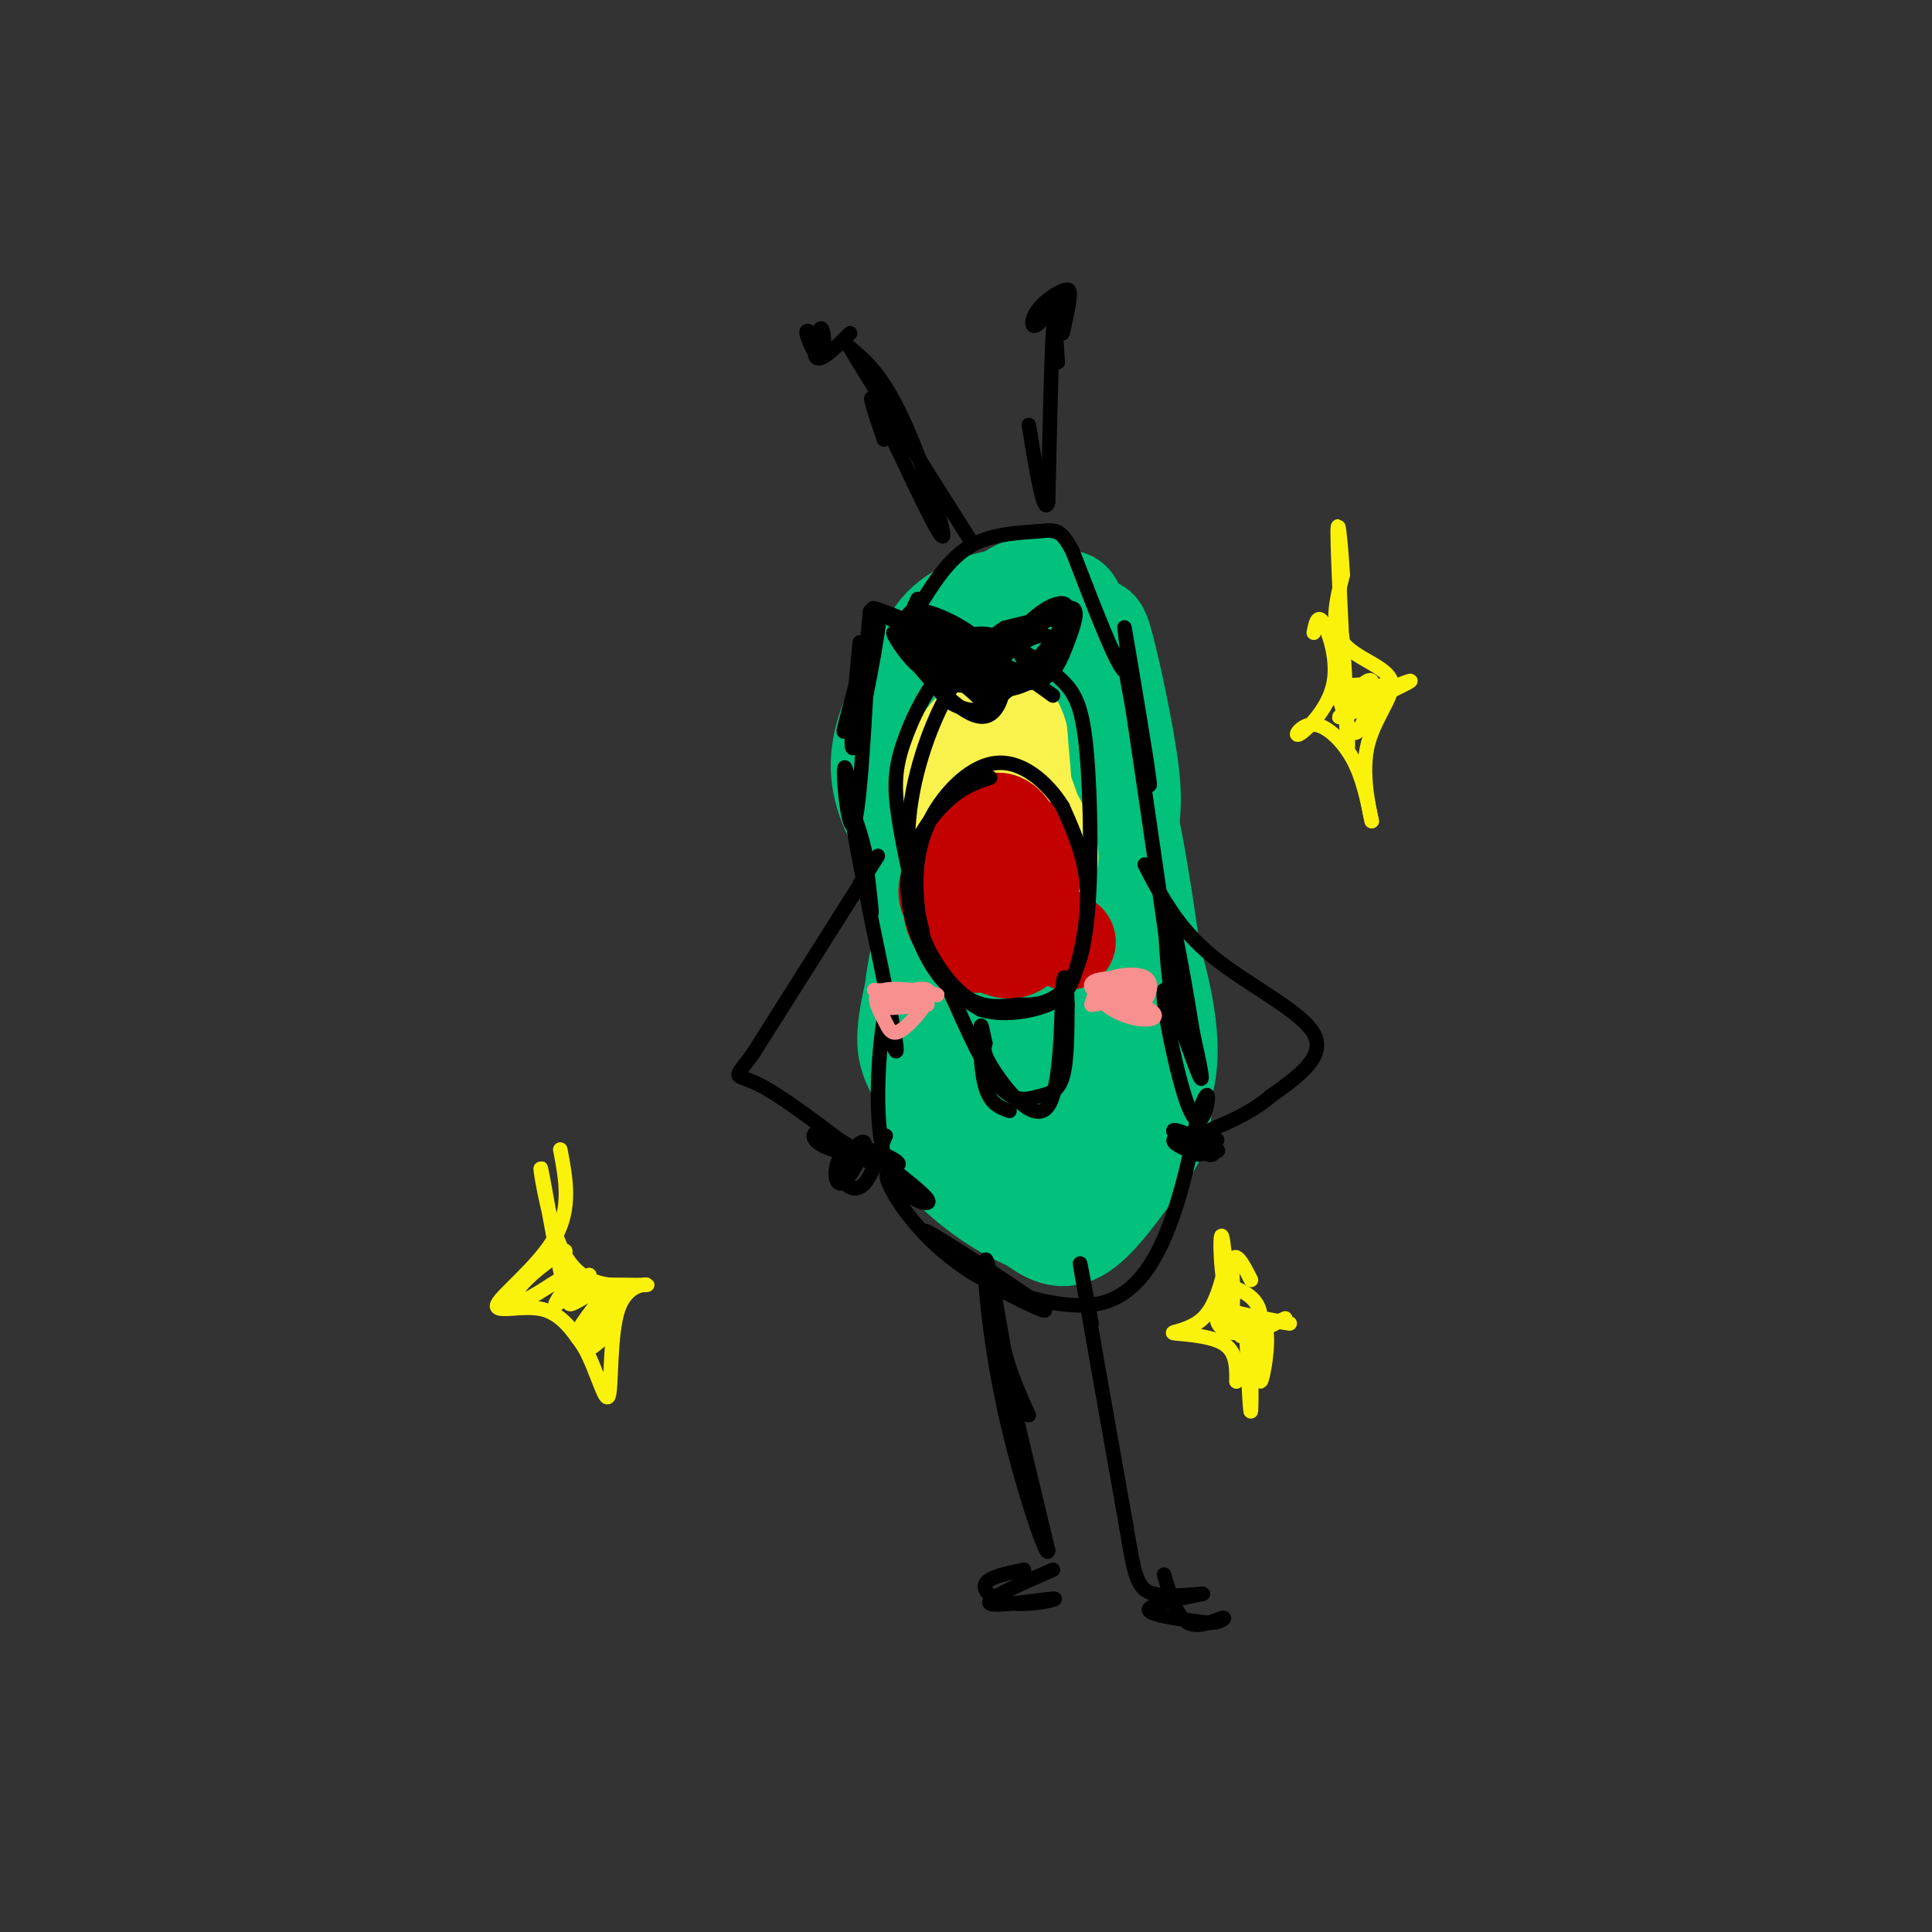 <svg viewBox='0 0 400 400' version='1.1' xmlns='http://www.w3.org/2000/svg' xmlns:xlink='http://www.w3.org/1999/xlink'><rect x="0" y="0" width="400" height="400" fill="#333333" stroke="none"/><g fill='none' stroke='rgb(1,193,124)' stroke-width='20' stroke-linecap='round' stroke-linejoin='round'><path d='M209,146c-1.227,-0.414 -2.454,-0.829 -4,1c-1.546,1.829 -3.413,5.901 -4,12c-0.587,6.099 0.104,14.225 2,18c1.896,3.775 4.995,3.200 6,-2c1.005,-5.200 -0.084,-15.023 -1,-21c-0.916,-5.977 -1.660,-8.106 -4,-7c-2.340,1.106 -6.276,5.448 -8,15c-1.724,9.552 -1.235,24.313 0,33c1.235,8.687 3.217,11.300 7,9c3.783,-2.300 9.367,-9.514 12,-17c2.633,-7.486 2.317,-15.243 2,-23'/><path d='M217,164c-0.369,-8.166 -2.293,-17.082 -4,-21c-1.707,-3.918 -3.198,-2.837 -5,-3c-1.802,-0.163 -3.915,-1.571 -7,3c-3.085,4.571 -7.141,15.119 -9,23c-1.859,7.881 -1.520,13.094 0,19c1.520,5.906 4.220,12.506 8,15c3.780,2.494 8.639,0.881 13,-1c4.361,-1.881 8.222,-4.031 10,-16c1.778,-11.969 1.471,-33.759 1,-46c-0.471,-12.241 -1.108,-14.934 -6,-12c-4.892,2.934 -14.041,11.494 -19,21c-4.959,9.506 -5.729,19.959 -6,27c-0.271,7.041 -0.042,10.671 2,16c2.042,5.329 5.896,12.358 9,16c3.104,3.642 5.458,3.898 9,2c3.542,-1.898 8.271,-5.949 13,-10'/><path d='M226,197c3.462,-5.661 5.618,-14.813 7,-21c1.382,-6.187 1.992,-9.408 1,-17c-0.992,-7.592 -3.585,-19.555 -5,-25c-1.415,-5.445 -1.653,-4.372 -5,-4c-3.347,0.372 -9.802,0.043 -15,2c-5.198,1.957 -9.139,6.201 -13,11c-3.861,4.799 -7.642,10.155 -9,18c-1.358,7.845 -0.294,18.181 1,24c1.294,5.819 2.816,7.122 6,10c3.184,2.878 8.029,7.330 13,9c4.971,1.670 10.067,0.559 14,-3c3.933,-3.559 6.702,-9.564 8,-20c1.298,-10.436 1.123,-25.301 0,-35c-1.123,-9.699 -3.196,-14.231 -5,-17c-1.804,-2.769 -3.339,-3.773 -7,-3c-3.661,0.773 -9.447,3.324 -13,5c-3.553,1.676 -4.872,2.479 -7,7c-2.128,4.521 -5.064,12.761 -8,21'/><path d='M189,159c-0.913,8.733 0.805,20.066 2,27c1.195,6.934 1.865,9.471 4,13c2.135,3.529 5.733,8.051 9,9c3.267,0.949 6.203,-1.674 9,-7c2.797,-5.326 5.454,-13.356 7,-24c1.546,-10.644 1.981,-23.903 1,-32c-0.981,-8.097 -3.378,-11.031 -5,-13c-1.622,-1.969 -2.467,-2.973 -5,-4c-2.533,-1.027 -6.752,-2.075 -11,0c-4.248,2.075 -8.524,7.275 -12,13c-3.476,5.725 -6.151,11.977 -6,18c0.151,6.023 3.127,11.818 7,17c3.873,5.182 8.641,9.750 12,11c3.359,1.250 5.309,-0.817 7,-2c1.691,-1.183 3.123,-1.482 5,-6c1.877,-4.518 4.198,-13.255 5,-23c0.802,-9.745 0.086,-20.499 -1,-26c-1.086,-5.501 -2.543,-5.751 -4,-6'/><path d='M213,124c-2.890,-0.978 -8.114,-0.423 -13,2c-4.886,2.423 -9.433,6.715 -9,15c0.433,8.285 5.845,20.562 10,25c4.155,4.438 7.054,1.038 9,0c1.946,-1.038 2.939,0.288 5,-6c2.061,-6.288 5.188,-20.189 6,-27c0.812,-6.811 -0.693,-6.533 -2,-8c-1.307,-1.467 -2.418,-4.681 -6,-4c-3.582,0.681 -9.637,5.256 -15,12c-5.363,6.744 -10.034,15.658 -10,28c0.034,12.342 4.772,28.112 9,36c4.228,7.888 7.946,7.893 11,8c3.054,0.107 5.444,0.316 7,-1c1.556,-1.316 2.278,-4.158 3,-7'/><path d='M218,197c-0.262,-9.707 -2.417,-30.474 -4,-41c-1.583,-10.526 -2.593,-10.812 -6,-8c-3.407,2.812 -9.212,8.721 -12,18c-2.788,9.279 -2.559,21.929 -2,29c0.559,7.071 1.449,8.562 4,12c2.551,3.438 6.761,8.822 11,11c4.239,2.178 8.505,1.150 11,-4c2.495,-5.150 3.220,-14.423 2,-23c-1.220,-8.577 -4.384,-16.458 -7,-19c-2.616,-2.542 -4.683,0.254 -7,3c-2.317,2.746 -4.884,5.442 -8,12c-3.116,6.558 -6.779,16.979 -8,23c-1.221,6.021 0.002,7.642 4,11c3.998,3.358 10.773,8.452 15,11c4.227,2.548 5.906,2.549 9,0c3.094,-2.549 7.602,-7.648 9,-16c1.398,-8.352 -0.315,-19.958 -2,-27c-1.685,-7.042 -3.343,-9.521 -5,-12'/><path d='M222,177c-2.727,-2.252 -7.043,-1.883 -10,-1c-2.957,0.883 -4.554,2.279 -8,9c-3.446,6.721 -8.741,18.765 -11,26c-2.259,7.235 -1.480,9.660 1,15c2.480,5.340 6.663,13.594 10,18c3.337,4.406 5.830,4.965 9,5c3.170,0.035 7.017,-0.454 10,-6c2.983,-5.546 5.103,-16.150 6,-27c0.897,-10.850 0.571,-21.945 0,-29c-0.571,-7.055 -1.387,-10.069 -4,-15c-2.613,-4.931 -7.023,-11.779 -10,-14c-2.977,-2.221 -4.519,0.186 -7,4c-2.481,3.814 -5.900,9.036 -8,17c-2.100,7.964 -2.883,18.671 -2,28c0.883,9.329 3.430,17.281 7,23c3.570,5.719 8.163,9.205 11,10c2.837,0.795 3.919,-1.103 5,-3'/><path d='M221,237c2.517,-3.440 6.310,-10.539 8,-19c1.690,-8.461 1.277,-18.284 0,-26c-1.277,-7.716 -3.419,-13.323 -6,-17c-2.581,-3.677 -5.601,-5.422 -10,-5c-4.399,0.422 -10.178,3.010 -15,11c-4.822,7.990 -8.686,21.380 -10,29c-1.314,7.620 -0.078,9.468 3,15c3.078,5.532 7.996,14.748 13,18c5.004,3.252 10.093,0.542 13,2c2.907,1.458 3.631,7.086 5,-4c1.369,-11.086 3.382,-38.885 4,-53c0.618,-14.115 -0.160,-14.545 -1,-17c-0.840,-2.455 -1.742,-6.934 -6,-8c-4.258,-1.066 -11.873,1.281 -16,3c-4.127,1.719 -4.765,2.809 -7,10c-2.235,7.191 -6.067,20.483 -7,29c-0.933,8.517 1.034,12.258 3,16'/><path d='M192,221c1.124,5.003 2.433,9.509 6,15c3.567,5.491 9.393,11.966 14,16c4.607,4.034 7.996,5.628 12,3c4.004,-2.628 8.622,-9.476 12,-14c3.378,-4.524 5.514,-6.722 5,-19c-0.514,-12.278 -3.680,-34.636 -6,-47c-2.320,-12.364 -3.795,-14.733 -6,-17c-2.205,-2.267 -5.140,-4.431 -9,-5c-3.860,-0.569 -8.646,0.458 -12,2c-3.354,1.542 -5.277,3.598 -7,14c-1.723,10.402 -3.245,29.149 0,43c3.245,13.851 11.258,22.806 15,27c3.742,4.194 3.212,3.627 5,3c1.788,-0.627 5.894,-1.313 10,-2'/><path d='M231,240c4.344,-3.136 10.204,-9.976 11,-20c0.796,-10.024 -3.471,-23.233 -7,-33c-3.529,-9.767 -6.320,-16.091 -11,-19c-4.680,-2.909 -11.249,-2.404 -16,2c-4.751,4.404 -7.684,12.705 -8,25c-0.316,12.295 1.984,28.583 6,39c4.016,10.417 9.748,14.964 13,18c3.252,3.036 4.023,4.562 5,1c0.977,-3.562 2.159,-12.213 1,-24c-1.159,-11.787 -4.658,-26.712 -7,-33c-2.342,-6.288 -3.526,-3.939 -5,0c-1.474,3.939 -3.237,9.470 -5,15'/><path d='M208,211c-1.068,6.630 -1.240,15.705 -1,21c0.240,5.295 0.890,6.809 3,9c2.110,2.191 5.678,5.057 9,5c3.322,-0.057 6.397,-3.038 8,-5c1.603,-1.962 1.734,-2.906 2,-9c0.266,-6.094 0.665,-17.336 0,-24c-0.665,-6.664 -2.396,-8.748 -4,-10c-1.604,-1.252 -3.082,-1.672 -5,-1c-1.918,0.672 -4.277,2.435 -7,5c-2.723,2.565 -5.808,5.932 -9,11c-3.192,5.068 -6.489,11.836 -6,18c0.489,6.164 4.764,11.724 9,16c4.236,4.276 8.434,7.268 13,7c4.566,-0.268 9.500,-3.796 9,-16c-0.500,-12.204 -6.433,-33.086 -10,-41c-3.567,-7.914 -4.768,-2.862 -6,-1c-1.232,1.862 -2.495,0.532 -5,4c-2.505,3.468 -6.253,11.734 -10,20'/><path d='M198,220c-1.353,6.499 0.263,12.747 3,17c2.737,4.253 6.594,6.512 9,8c2.406,1.488 3.362,2.205 6,-1c2.638,-3.205 6.956,-10.332 8,-19c1.044,-8.668 -1.188,-18.876 -3,-24c-1.812,-5.124 -3.203,-5.165 -4,-6c-0.797,-0.835 -1.000,-2.463 -4,0c-3.000,2.463 -8.799,9.018 -12,17c-3.201,7.982 -3.806,17.392 -4,22c-0.194,4.608 0.023,4.415 3,7c2.977,2.585 8.713,7.950 13,8c4.287,0.050 7.127,-5.213 9,-8c1.873,-2.787 2.781,-3.098 3,-8c0.219,-4.902 -0.252,-14.393 -2,-23c-1.748,-8.607 -4.772,-16.328 -9,-17c-4.228,-0.672 -9.659,5.707 -13,11c-3.341,5.293 -4.592,9.502 -6,13c-1.408,3.498 -2.974,6.285 -3,10c-0.026,3.715 1.487,8.357 3,13'/><path d='M195,240c4.443,5.380 14.050,12.329 21,14c6.950,1.671 11.241,-1.937 12,-13c0.759,-11.063 -2.016,-29.583 -4,-39c-1.984,-9.417 -3.179,-9.731 -4,-11c-0.821,-1.269 -1.270,-3.491 -5,-1c-3.730,2.491 -10.742,9.696 -15,18c-4.258,8.304 -5.763,17.706 -6,23c-0.237,5.294 0.792,6.481 2,8c1.208,1.519 2.594,3.371 6,4c3.406,0.629 8.830,0.037 13,-2c4.170,-2.037 7.085,-5.518 10,-9'/></g>
<g fill='none' stroke='rgb(249,242,77)' stroke-width='20' stroke-linecap='round' stroke-linejoin='round'><path d='M209,156c-1.788,-1.726 -3.576,-3.453 -5,-2c-1.424,1.453 -2.484,6.084 -3,10c-0.516,3.916 -0.488,7.117 1,10c1.488,2.883 4.436,5.449 6,3c1.564,-2.449 1.745,-9.914 1,-16c-0.745,-6.086 -2.414,-10.794 -5,-11c-2.586,-0.206 -6.088,4.088 -7,10c-0.912,5.912 0.766,13.440 3,18c2.234,4.560 5.025,6.151 7,5c1.975,-1.151 3.136,-5.043 3,-9c-0.136,-3.957 -1.568,-7.978 -3,-12'/><path d='M207,162c-1.489,-3.283 -3.713,-5.490 -6,-6c-2.287,-0.510 -4.638,0.677 -5,7c-0.362,6.323 1.265,17.783 3,24c1.735,6.217 3.577,7.191 5,8c1.423,0.809 2.426,1.453 4,0c1.574,-1.453 3.720,-5.003 5,-8c1.280,-2.997 1.693,-5.441 0,-11c-1.693,-5.559 -5.493,-14.233 -8,-18c-2.507,-3.767 -3.722,-2.625 -5,1c-1.278,3.625 -2.621,9.735 -2,15c0.621,5.265 3.206,9.687 6,10c2.794,0.313 5.798,-3.482 7,-7c1.202,-3.518 0.601,-6.759 0,-10'/><path d='M211,167c-0.819,-3.378 -2.865,-6.822 -5,-8c-2.135,-1.178 -4.357,-0.091 -6,3c-1.643,3.091 -2.706,8.185 -2,12c0.706,3.815 3.183,6.350 5,8c1.817,1.650 2.976,2.417 5,1c2.024,-1.417 4.913,-5.016 4,-11c-0.913,-5.984 -5.626,-14.352 -8,-18c-2.374,-3.648 -2.407,-2.574 -3,1c-0.593,3.574 -1.747,9.649 -1,15c0.747,5.351 3.393,9.979 6,12c2.607,2.021 5.173,1.435 6,-4c0.827,-5.435 -0.087,-15.717 -1,-26'/><path d='M211,152c-1.302,-4.876 -4.058,-4.067 -6,1c-1.942,5.067 -3.069,14.390 -2,20c1.069,5.610 4.335,7.506 8,8c3.665,0.494 7.729,-0.415 6,-6c-1.729,-5.585 -9.252,-15.847 -13,-19c-3.748,-3.153 -3.723,0.804 -4,5c-0.277,4.196 -0.858,8.630 1,14c1.858,5.370 6.154,11.677 9,14c2.846,2.323 4.242,0.664 5,-2c0.758,-2.664 0.879,-6.332 1,-10'/><path d='M216,177c-0.762,-4.883 -3.168,-12.089 -5,-16c-1.832,-3.911 -3.089,-4.527 -5,-3c-1.911,1.527 -4.477,5.196 -5,10c-0.523,4.804 0.998,10.743 2,11c1.002,0.257 1.484,-5.169 1,-8c-0.484,-2.831 -1.934,-3.068 -3,-2c-1.066,1.068 -1.749,3.441 -1,8c0.749,4.559 2.928,11.302 4,12c1.072,0.698 1.036,-4.651 1,-10'/><path d='M205,179c0.167,-1.000 0.083,1.500 0,4'/></g>
<g fill='none' stroke='rgb(195,1,1)' stroke-width='20' stroke-linecap='round' stroke-linejoin='round'><path d='M213,175c-4.144,0.336 -8.289,0.671 -9,3c-0.711,2.329 2.011,6.651 4,7c1.989,0.349 3.246,-3.277 3,-7c-0.246,-3.723 -1.993,-7.545 -4,-8c-2.007,-0.455 -4.274,2.456 -5,5c-0.726,2.544 0.087,4.720 2,7c1.913,2.280 4.925,4.663 7,4c2.075,-0.663 3.212,-4.371 3,-7c-0.212,-2.629 -1.775,-4.180 -4,-4c-2.225,0.180 -5.113,2.090 -8,4'/><path d='M202,179c-0.811,2.717 1.163,7.508 3,10c1.837,2.492 3.537,2.683 5,1c1.463,-1.683 2.690,-5.240 3,-8c0.310,-2.760 -0.298,-4.723 -3,-5c-2.702,-0.277 -7.497,1.132 -9,5c-1.503,3.868 0.287,10.193 3,11c2.713,0.807 6.348,-3.905 7,-7c0.652,-3.095 -1.681,-4.572 -4,-5c-2.319,-0.428 -4.624,0.192 -6,3c-1.376,2.808 -1.822,7.802 -1,10c0.822,2.198 2.911,1.599 5,1'/><path d='M205,195c1.877,-1.389 4.070,-5.363 4,-8c-0.070,-2.637 -2.404,-3.939 -4,-4c-1.596,-0.061 -2.453,1.119 -3,3c-0.547,1.881 -0.784,4.463 1,7c1.784,2.537 5.591,5.030 8,3c2.409,-2.030 3.422,-8.583 2,-12c-1.422,-3.417 -5.278,-3.700 -8,-3c-2.722,0.700 -4.310,2.381 -4,5c0.310,2.619 2.517,6.177 3,6c0.483,-0.177 -0.759,-4.088 -2,-8'/><path d='M202,184c-1.698,-0.783 -4.944,1.258 -5,4c-0.056,2.742 3.077,6.183 5,6c1.923,-0.183 2.635,-3.992 2,-7c-0.635,-3.008 -2.619,-5.217 -4,-6c-1.381,-0.783 -2.161,-0.140 -3,1c-0.839,1.140 -1.739,2.778 0,5c1.739,2.222 6.116,5.029 8,3c1.884,-2.029 1.277,-8.892 0,-12c-1.277,-3.108 -3.222,-2.459 -4,0c-0.778,2.459 -0.389,6.730 0,11'/><path d='M201,189c1.232,2.189 4.314,2.161 7,2c2.686,-0.161 4.978,-0.456 5,-4c0.022,-3.544 -2.225,-10.339 -5,-12c-2.775,-1.661 -6.079,1.811 -4,6c2.079,4.189 9.539,9.094 17,14'/></g>
<g fill='none' stroke='rgb(0,0,0)' stroke-width='3' stroke-linecap='round' stroke-linejoin='round'><path d='M205,161c-2.810,0.929 -5.619,1.857 -9,5c-3.381,3.143 -7.333,8.500 -8,15c-0.667,6.500 1.952,14.143 5,19c3.048,4.857 6.524,6.929 10,9'/><path d='M203,209c4.402,1.431 10.407,0.507 14,-1c3.593,-1.507 4.775,-3.598 6,-8c1.225,-4.402 2.493,-11.115 2,-17c-0.493,-5.885 -2.746,-10.943 -5,-16'/><path d='M220,167c-3.134,-5.060 -8.467,-9.709 -14,-9c-5.533,0.709 -11.264,6.776 -14,13c-2.736,6.224 -2.476,12.607 -2,17c0.476,4.393 1.166,6.798 3,10c1.834,3.202 4.810,7.201 8,9c3.190,1.799 6.595,1.400 10,1'/><path d='M211,208c3.007,0.101 5.524,-0.147 8,-2c2.476,-1.853 4.911,-5.311 6,-15c1.089,-9.689 0.832,-25.609 0,-35c-0.832,-9.391 -2.238,-12.255 -5,-15c-2.762,-2.745 -6.881,-5.373 -11,-8'/><path d='M209,133c-4.132,-0.912 -8.963,0.807 -13,5c-4.037,4.193 -7.279,10.860 -9,16c-1.721,5.140 -1.920,8.754 -1,15c0.920,6.246 2.960,15.123 5,24'/><path d='M191,193c-0.212,0.654 -3.242,-9.711 -3,-20c0.242,-10.289 3.758,-20.501 7,-27c3.242,-6.499 6.212,-9.285 10,-9c3.788,0.285 8.394,3.643 13,7'/><path d='M186,129c-4.202,-2.226 -8.405,-4.452 -2,-2c6.405,2.452 23.417,9.583 24,10c0.583,0.417 -15.262,-5.881 -20,-8c-4.738,-2.119 1.631,-0.060 8,2'/><path d='M203,136c-2.244,-1.979 -4.489,-3.957 -7,-3c-2.511,0.957 -5.289,4.850 -3,7c2.289,2.150 9.644,2.556 11,1c1.356,-1.556 -3.289,-5.073 -8,-7c-4.711,-1.927 -9.489,-2.265 -8,-1c1.489,1.265 9.244,4.132 17,7'/><path d='M205,140c2.988,0.115 1.957,-3.098 -3,-6c-4.957,-2.902 -13.840,-5.494 -15,-3c-1.160,2.494 5.403,10.073 10,14c4.597,3.927 7.227,4.200 9,2c1.773,-2.200 2.690,-6.874 0,-11c-2.690,-4.126 -8.985,-7.704 -13,-9c-4.015,-1.296 -5.750,-0.308 -5,2c0.750,2.308 3.985,5.938 7,8c3.015,2.062 5.812,2.555 9,3c3.188,0.445 6.768,0.841 8,0c1.232,-0.841 0.116,-2.921 -1,-5'/><path d='M211,135c-2.353,-1.308 -7.736,-2.079 -11,-1c-3.264,1.079 -4.410,4.006 -3,6c1.410,1.994 5.377,3.055 9,3c3.623,-0.055 6.902,-1.224 9,-3c2.098,-1.776 3.015,-4.157 3,-6c-0.015,-1.843 -0.961,-3.149 -4,-2c-3.039,1.149 -8.170,4.752 -8,7c0.170,2.248 5.639,3.141 9,2c3.361,-1.141 4.612,-4.316 6,-8c1.388,-3.684 2.912,-7.876 0,-7c-2.912,0.876 -10.261,6.822 -13,10c-2.739,3.178 -0.870,3.589 1,4'/><path d='M209,140c1.070,1.159 3.245,2.056 6,0c2.755,-2.056 6.088,-7.065 6,-10c-0.088,-2.935 -3.598,-3.794 -8,-1c-4.402,2.794 -9.695,9.243 -10,12c-0.305,2.757 4.378,1.822 9,-2c4.622,-3.822 9.183,-10.530 9,-13c-0.183,-2.470 -5.111,-0.703 -10,5c-4.889,5.703 -9.739,15.343 -7,15c2.739,-0.343 13.068,-10.669 15,-15c1.932,-4.331 -4.534,-2.665 -11,-1'/><path d='M208,130c-4.392,2.609 -9.873,9.633 -9,11c0.873,1.367 8.098,-2.921 9,-6c0.902,-3.079 -4.521,-4.949 -8,-3c-3.479,1.949 -5.014,7.717 -8,7c-2.986,-0.717 -7.425,-7.919 -7,-8c0.425,-0.081 5.712,6.960 11,14'/><path d='M196,145c4.119,2.762 8.917,2.667 7,0c-1.917,-2.667 -10.548,-7.905 -10,-9c0.548,-1.095 10.274,1.952 20,5'/><path d='M178,133c-1.220,12.690 -2.440,25.381 -1,21c1.440,-4.381 5.542,-25.833 5,-27c-0.542,-1.167 -5.726,17.952 -7,23c-1.274,5.048 1.363,-3.976 4,-13'/><path d='M179,137c0.973,-6.332 1.404,-15.661 1,-7c-0.404,8.661 -1.644,35.311 -3,40c-1.356,4.689 -2.826,-12.584 -2,-11c0.826,1.584 3.950,22.024 5,28c1.050,5.976 0.025,-2.512 -1,-11'/><path d='M179,176c-1.107,-4.786 -3.375,-11.250 -2,-3c1.375,8.250 6.393,31.214 8,40c1.607,8.786 -0.196,3.393 -2,-2'/><path d='M183,211c-0.917,5.357 -2.208,19.750 0,28c2.208,8.250 7.917,10.357 9,10c1.083,-0.357 -2.458,-3.179 -6,-6'/><path d='M186,243c-1.765,-1.109 -3.178,-0.883 -2,2c1.178,2.883 4.948,8.422 10,13c5.052,4.578 11.385,8.196 9,6c-2.385,-2.196 -13.488,-10.207 -11,-9c2.488,1.207 18.568,11.630 23,15c4.432,3.370 -2.784,-0.315 -10,-4'/><path d='M205,266c2.607,0.964 14.125,5.375 22,4c7.875,-1.375 12.107,-8.536 15,-16c2.893,-7.464 4.446,-15.232 6,-23'/><path d='M248,231c1.512,-4.768 2.292,-5.186 2,-3c-0.292,2.186 -1.656,6.978 -4,1c-2.344,-5.978 -5.670,-22.725 -5,-24c0.670,-1.275 5.334,12.921 7,17c1.666,4.079 0.333,-1.961 -1,-8'/><path d='M247,214c-1.246,-7.732 -3.860,-23.062 -5,-26c-1.140,-2.938 -0.807,6.517 0,14c0.807,7.483 2.088,12.995 1,4c-1.088,-8.995 -4.544,-32.498 -8,-56'/><path d='M235,150c-1.797,-11.674 -2.291,-12.857 -1,-6c1.291,6.857 4.367,21.756 4,18c-0.367,-3.756 -4.176,-26.165 -5,-31c-0.824,-4.835 1.336,7.904 0,8c-1.336,0.096 -6.168,-12.452 -11,-25'/><path d='M222,114c-2.583,-4.798 -3.542,-4.292 -7,-4c-3.458,0.292 -9.417,0.369 -14,3c-4.583,2.631 -7.792,7.815 -11,13'/><path d='M190,126c-1.833,1.833 -0.917,-0.083 0,-2'/><path d='M183,91c-2.065,-6.101 -4.131,-12.202 -1,-6c3.131,6.202 11.458,24.708 13,26c1.542,1.292 -3.702,-14.631 -8,-24c-4.298,-9.369 -7.649,-12.185 -11,-15'/><path d='M176,72c2.333,4.167 13.667,22.083 25,40'/><path d='M219,75c-0.333,-5.417 -0.667,-10.833 -1,-6c-0.333,4.833 -0.667,19.917 -1,35'/><path d='M217,104c-0.833,3.167 -2.417,-6.417 -4,-16'/><path d='M170,71c-1.589,-1.649 -3.177,-3.298 -3,-2c0.177,1.298 2.120,5.544 3,5c0.880,-0.544 0.699,-5.877 0,-6c-0.699,-0.123 -1.914,4.965 -1,6c0.914,1.035 3.957,-1.982 7,-5'/><path d='M219,65c1.475,-2.405 2.951,-4.810 2,-5c-0.951,-0.190 -4.327,1.836 -6,4c-1.673,2.164 -1.643,4.467 0,3c1.643,-1.467 4.898,-6.705 6,-7c1.102,-0.295 0.051,4.352 -1,9'/><path d='M197,206c3.464,7.774 6.929,15.548 10,19c3.071,3.452 5.750,2.583 8,2c2.250,-0.583 4.071,-0.881 5,-4c0.929,-3.119 0.964,-9.060 1,-15'/><path d='M221,208c-0.059,-4.547 -0.707,-8.415 -1,-3c-0.293,5.415 -0.233,20.112 -3,24c-2.767,3.888 -8.362,-3.032 -11,-7c-2.638,-3.968 -2.319,-4.984 -2,-6'/><path d='M204,216c-0.536,-2.262 -0.875,-4.917 -1,-3c-0.125,1.917 -0.036,8.405 1,12c1.036,3.595 3.018,4.298 5,5'/><path d='M206,275c0.000,0.000 11.000,46.000 11,46'/><path d='M217,321c-0.048,2.631 -5.667,-13.792 -9,-29c-3.333,-15.208 -4.381,-29.202 -4,-31c0.381,-1.798 2.190,8.601 4,19'/><path d='M208,280c1.500,5.333 3.250,9.167 5,13'/><path d='M212,325c-3.694,0.766 -7.388,1.531 -8,3c-0.612,1.469 1.856,3.641 6,4c4.144,0.359 9.962,-1.096 8,-1c-1.962,0.096 -11.703,1.742 -13,1c-1.297,-0.742 5.852,-3.871 13,-7'/><path d='M226,274c-1.583,-8.417 -3.167,-16.833 -2,-10c1.167,6.833 5.083,28.917 9,51'/><path d='M233,315c1.931,11.325 2.260,14.139 6,15c3.740,0.861 10.892,-0.230 10,0c-0.892,0.230 -9.826,1.780 -11,3c-1.174,1.220 5.413,2.110 12,3'/><path d='M250,336c2.893,0.060 4.125,-1.292 3,-1c-1.125,0.292 -4.607,2.226 -7,1c-2.393,-1.226 -3.696,-5.613 -5,-10'/><path d='M178,183c2.833,-4.417 5.667,-8.833 2,-3c-3.667,5.833 -13.833,21.917 -24,38'/><path d='M156,218c-4.626,6.468 -4.190,3.636 2,7c6.190,3.364 18.133,12.922 21,15c2.867,2.078 -3.344,-3.325 -7,-5c-3.656,-1.675 -4.759,0.379 -2,2c2.759,1.621 9.379,2.811 16,4'/><path d='M186,241c0.429,-0.623 -6.497,-4.182 -10,-3c-3.503,1.182 -3.582,7.104 -2,7c1.582,-0.104 4.824,-6.235 5,-8c0.176,-1.765 -2.716,0.836 -4,3c-1.284,2.164 -0.961,3.890 0,5c0.961,1.110 2.560,1.603 4,0c1.440,-1.603 2.720,-5.301 4,-9'/><path d='M183,236c0.667,-1.500 0.333,-0.750 0,0'/><path d='M237,179c3.378,6.533 6.756,13.067 14,19c7.244,5.933 18.356,11.267 21,16c2.644,4.733 -3.178,8.867 -9,13'/><path d='M263,227c-4.000,3.500 -9.500,5.750 -15,8'/><path d='M248,235c-3.314,1.540 -4.097,1.389 -2,2c2.097,0.611 7.076,1.983 6,1c-1.076,-0.983 -8.205,-4.321 -9,-4c-0.795,0.321 4.746,4.303 7,5c2.254,0.697 1.222,-1.889 -1,-3c-2.222,-1.111 -5.635,-0.746 -6,0c-0.365,0.746 2.317,1.873 5,3'/><path d='M248,239c1.500,0.000 2.750,-1.500 4,-3'/></g>
<g fill='none' stroke='rgb(249,144,144)' stroke-width='3' stroke-linecap='round' stroke-linejoin='round'><path d='M234,206c-1.942,-0.666 -3.883,-1.332 -5,-1c-1.117,0.332 -1.408,1.661 0,3c1.408,1.339 4.515,2.686 7,3c2.485,0.314 4.349,-0.407 2,-2c-2.349,-1.593 -8.912,-4.059 -10,-4c-1.088,0.059 3.300,2.643 6,3c2.700,0.357 3.713,-1.513 4,-3c0.287,-1.487 -0.154,-2.593 -2,-3c-1.846,-0.407 -5.099,-0.116 -7,1c-1.901,1.116 -2.451,3.058 -3,5'/><path d='M226,208c2.352,-0.014 9.734,-2.550 10,-4c0.266,-1.450 -6.582,-1.813 -9,-1c-2.418,0.813 -0.405,2.804 2,3c2.405,0.196 5.203,-1.402 8,-3'/><path d='M181,205c0.000,0.000 13.000,1.000 13,1'/><path d='M194,206c-0.451,-0.365 -8.078,-1.778 -11,-1c-2.922,0.778 -1.139,3.747 0,6c1.139,2.253 1.635,3.789 4,2c2.365,-1.789 6.598,-6.905 5,-8c-1.598,-1.095 -9.028,1.830 -10,3c-0.972,1.170 4.514,0.585 10,0'/></g>
<g fill='none' stroke='rgb(251,242,11)' stroke-width='3' stroke-linecap='round' stroke-linejoin='round'><path d='M272,131c0.397,-1.988 0.795,-3.977 2,-2c1.205,1.977 3.218,7.919 2,13c-1.218,5.081 -5.667,9.300 -7,10c-1.333,0.700 0.449,-2.119 3,-2c2.551,0.119 5.872,3.177 8,7c2.128,3.823 3.064,8.412 4,13'/><path d='M284,170c-0.070,-0.620 -2.246,-8.671 -1,-15c1.246,-6.329 5.912,-10.935 5,-14c-0.912,-3.065 -7.404,-4.590 -10,-8c-2.596,-3.410 -1.298,-8.705 0,-14'/><path d='M278,119c-0.360,-6.370 -1.262,-15.295 -1,-6c0.262,9.295 1.686,36.810 2,41c0.314,4.190 -0.482,-14.946 -1,-21c-0.518,-6.054 -0.759,0.973 -1,8'/><path d='M277,141c0.170,3.113 1.096,6.896 2,9c0.904,2.104 1.787,2.528 3,0c1.213,-2.528 2.756,-8.008 2,-9c-0.756,-0.992 -3.812,2.506 -4,4c-0.188,1.494 2.491,0.986 4,0c1.509,-0.986 1.848,-2.450 0,-3c-1.848,-0.550 -5.882,-0.187 -7,1c-1.118,1.187 0.681,3.196 3,3c2.319,-0.196 5.160,-2.598 8,-5'/><path d='M288,141c-1.263,0.496 -8.421,4.236 -7,4c1.421,-0.236 11.421,-4.448 11,-4c-0.421,0.448 -11.263,5.557 -14,7c-2.737,1.443 2.632,-0.778 8,-3'/><path d='M116,238c1.149,6.006 2.298,12.012 -1,18c-3.298,5.988 -11.042,11.958 -12,14c-0.958,2.042 4.869,0.155 9,1c4.131,0.845 6.565,4.423 9,8'/><path d='M121,279c2.525,4.514 4.337,11.797 5,10c0.663,-1.797 0.179,-12.676 2,-18c1.821,-5.324 5.949,-5.093 6,-5c0.051,0.093 -3.974,0.046 -8,0'/><path d='M126,266c-3.199,-0.494 -7.198,-1.730 -10,-8c-2.802,-6.270 -4.408,-17.573 -4,-16c0.408,1.573 2.831,16.021 4,21c1.169,4.979 1.085,0.490 1,-4'/><path d='M117,259c-1.779,0.673 -6.728,4.354 -9,7c-2.272,2.646 -1.867,4.256 1,3c2.867,-1.256 8.195,-5.376 9,-5c0.805,0.376 -2.913,5.250 -3,6c-0.087,0.750 3.456,-2.625 7,-6'/><path d='M122,264c-0.411,0.807 -4.940,5.825 -4,6c0.940,0.175 7.347,-4.492 8,-4c0.653,0.492 -4.449,6.143 -6,9c-1.551,2.857 0.450,2.920 3,0c2.550,-2.920 5.648,-8.825 5,-8c-0.648,0.825 -5.042,8.378 -6,11c-0.958,2.622 1.521,0.311 4,-2'/><path d='M126,276c0.833,-1.167 0.917,-3.083 1,-5'/><path d='M254,261c-1.155,4.744 -2.310,9.488 -5,12c-2.690,2.512 -6.917,2.792 -6,3c0.917,0.208 6.976,0.345 10,2c3.024,1.655 3.012,4.827 3,8'/><path d='M256,286c1.889,-1.333 5.111,-8.667 5,-13c-0.111,-4.333 -3.556,-5.667 -7,-7'/><path d='M254,266c-0.857,-2.524 0.500,-5.333 1,-3c0.500,2.333 0.143,9.810 0,12c-0.143,2.190 -0.071,-0.905 0,-4'/><path d='M255,271c-0.820,-0.405 -2.869,0.582 -3,2c-0.131,1.418 1.657,3.266 5,3c3.343,-0.266 8.241,-2.648 9,-3c0.759,-0.352 -2.620,1.324 -6,3'/><path d='M260,276c-1.929,0.749 -3.752,1.121 -3,0c0.752,-1.121 4.078,-3.733 5,-1c0.922,2.733 -0.559,10.813 -1,11c-0.441,0.187 0.160,-7.518 0,-10c-0.160,-2.482 -1.080,0.259 -2,3'/><path d='M259,279c-0.306,3.252 -0.072,9.882 0,8c0.072,-1.882 -0.019,-12.276 0,-11c0.019,1.276 0.148,14.222 0,16c-0.148,1.778 -0.574,-7.611 -1,-17'/><path d='M258,275c-1.119,-3.452 -3.417,-3.583 -1,-3c2.417,0.583 9.548,1.881 10,2c0.452,0.119 -5.774,-0.940 -12,-2'/><path d='M255,272c-2.443,-5.301 -2.552,-17.555 -2,-16c0.552,1.555 1.764,16.919 2,19c0.236,2.081 -0.504,-9.120 0,-13c0.504,-3.880 2.252,-0.440 4,3'/></g>
</svg>